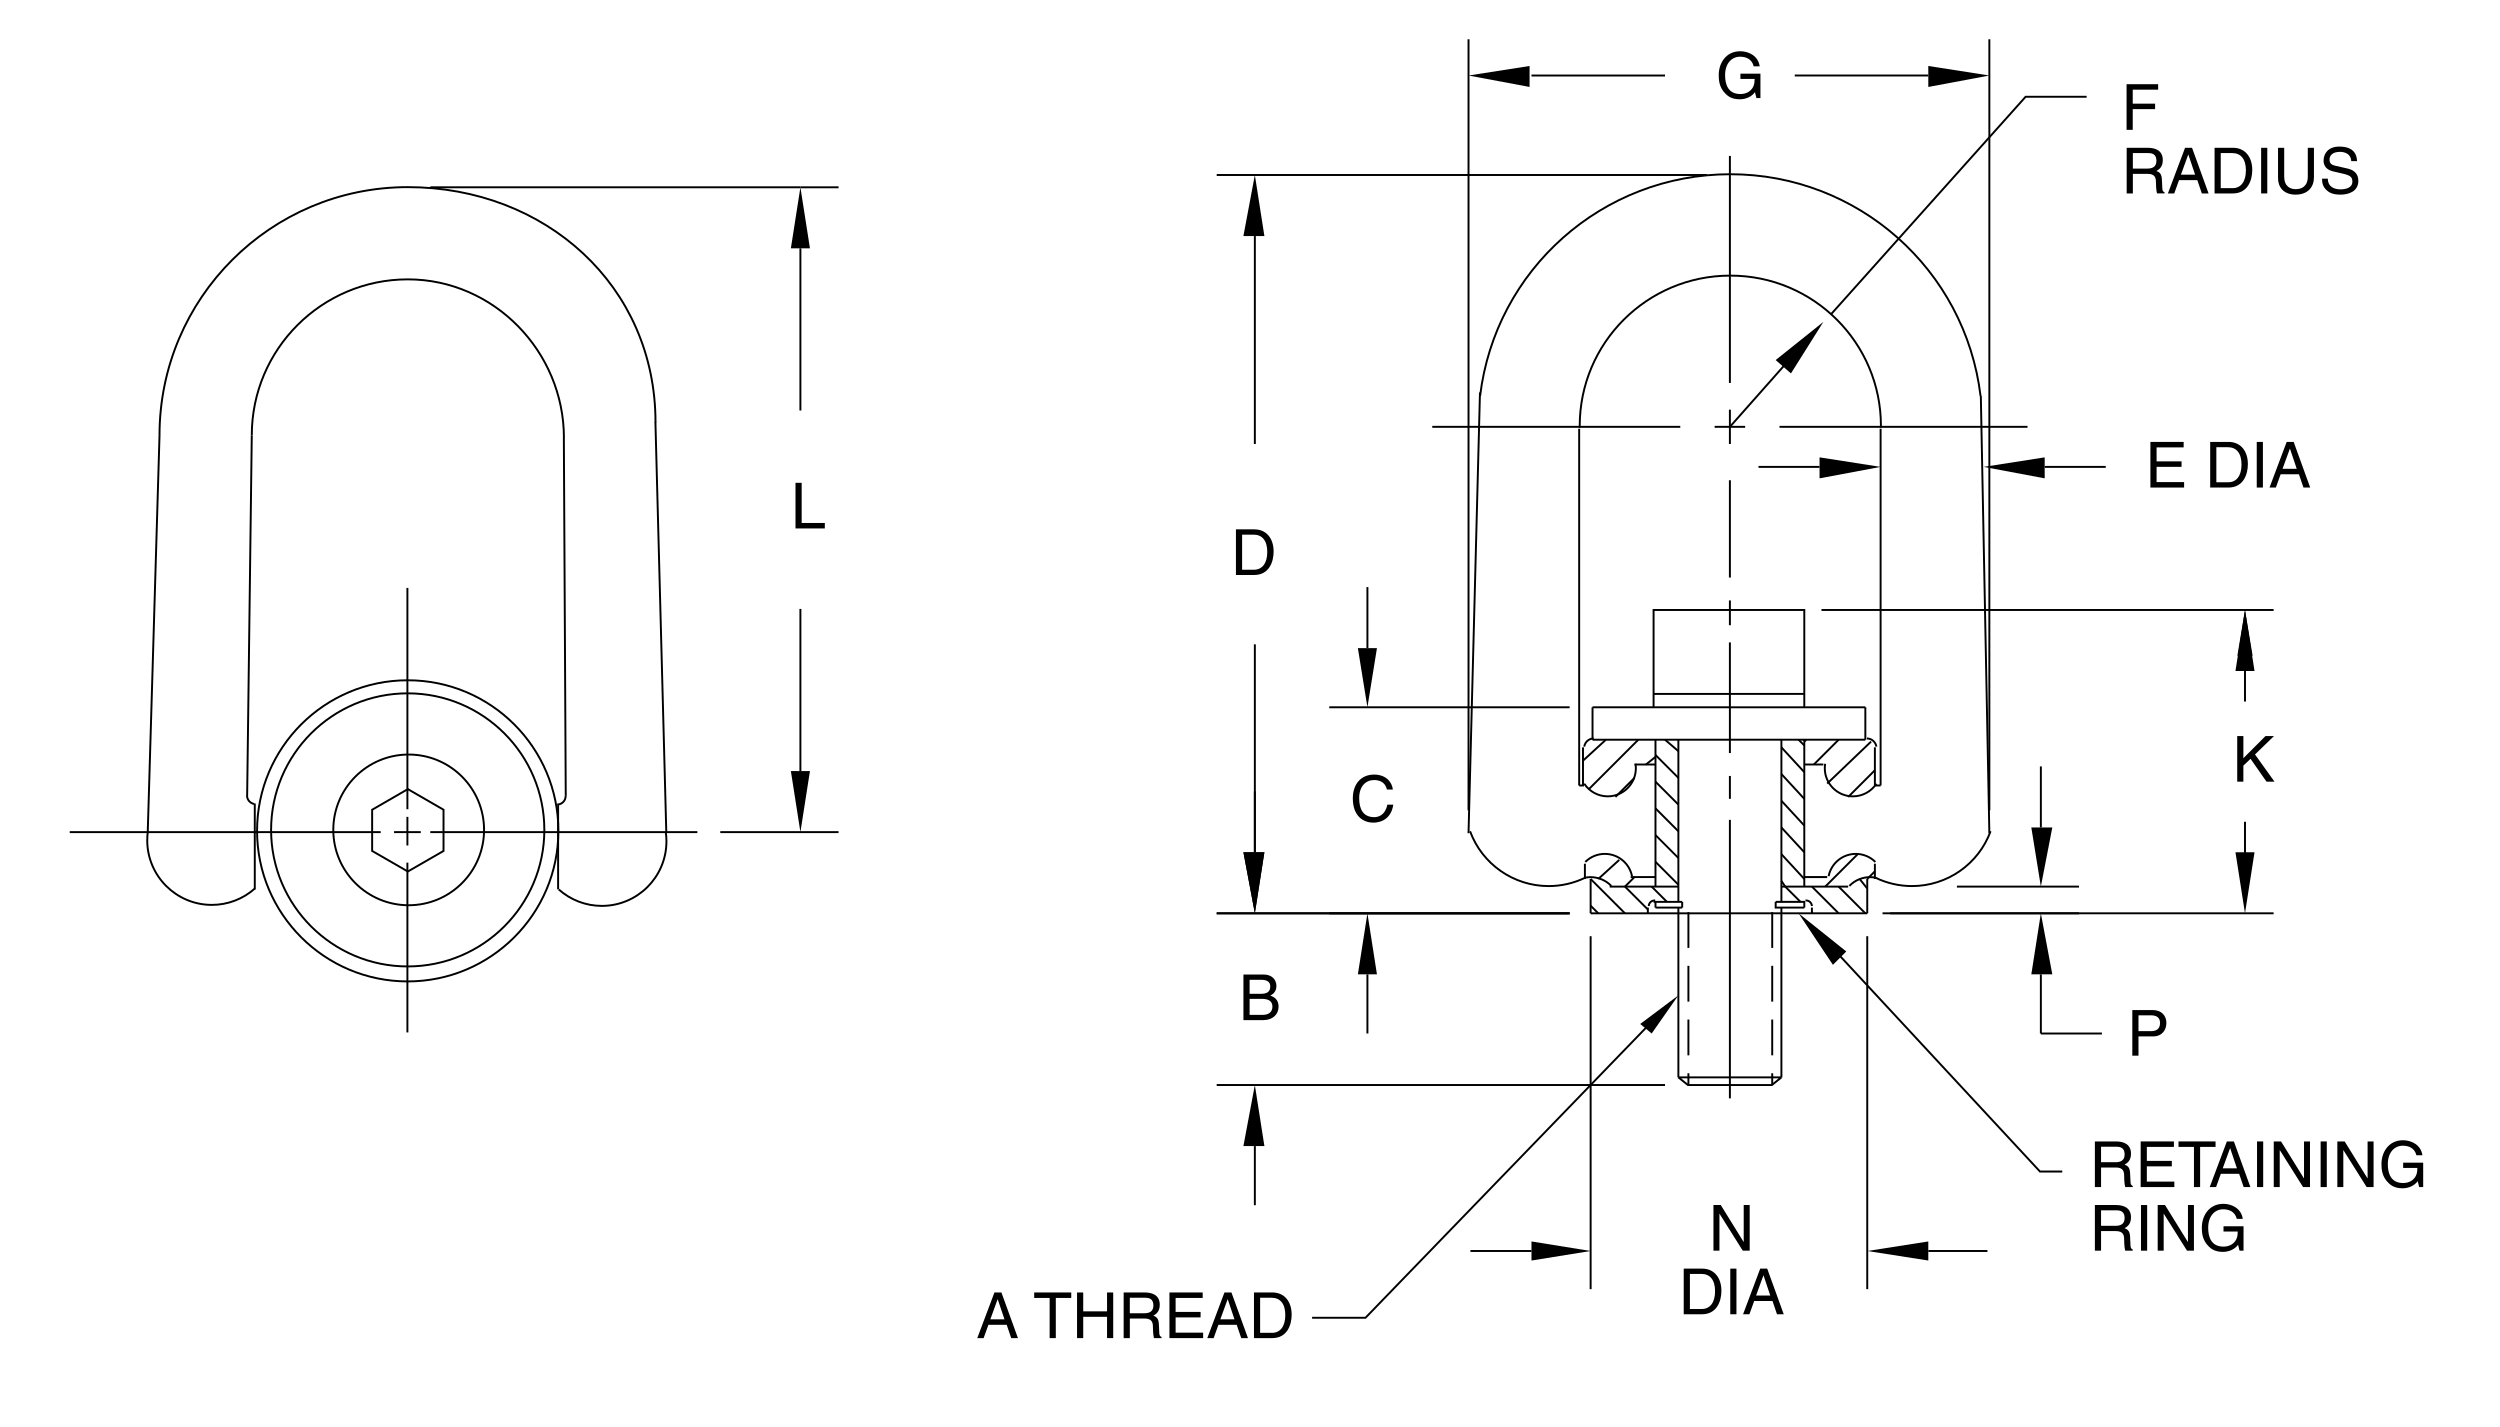 <?xml version="1.0" encoding="utf-8"?>
<!-- Generator: Adobe Illustrator 15.1.0, SVG Export Plug-In . SVG Version: 6.00 Build 0)  -->
<!DOCTYPE svg PUBLIC "-//W3C//DTD SVG 1.1//EN" "http://www.w3.org/Graphics/SVG/1.1/DTD/svg11.dtd">
<svg version="1.1" id="Layer_1" xmlns="http://www.w3.org/2000/svg" xmlns:xlink="http://www.w3.org/1999/xlink" x="0px" y="0px"
	 width="314.5px" height="179.5px" viewBox="0 0 314.5 179.5" enable-background="new 0 0 314.5 179.5" xml:space="preserve">
<path fill="none" stroke="#000000" stroke-width="0.245" stroke-miterlimit="10" d="M217.62,138.175v-35.039 M217.62,114.896
	h-17.52 M200.101,110.575v4.32 M211.14,93.056v20.399 M208.26,93.056v18.479 M211.14,111.535h-8.64 M211.14,114.896v20.64"/>
<path fill="none" stroke="#000000" stroke-width="0.245" stroke-miterlimit="10" d="M202.699,111.447
	c-0.686-0.705-1.627-1.103-2.61-1.103c-0.22,0-0.44,0.02-0.657,0.06"/>
<line fill="none" stroke="#000000" stroke-width="0.245" stroke-miterlimit="10" x1="199.38" y1="110.575" x2="199.38" y2="108.655"/>
<path fill="none" stroke="#000000" stroke-width="0.245" stroke-miterlimit="10" d="M184.935,104.575
	c1.524,4.142,5.472,6.894,9.887,6.894c1.598,0,3.175-0.363,4.611-1.062"/>
<line fill="none" stroke="#000000" stroke-width="0.245" stroke-miterlimit="10" x1="184.74" y1="104.815" x2="186.18" y2="49.375"/>
<path fill="none" stroke="#000000" stroke-width="0.245" stroke-miterlimit="10" d="M217.675,21.918L217.675,21.918
	c-16.047,0-29.563,11.98-31.48,27.903"/>
<path fill="none" stroke="#000000" stroke-width="0.245" stroke-miterlimit="10" d="M217.62,93.056h-17.28 M198.66,98.815V53.935"
	/>
<path fill="none" stroke="#000000" stroke-width="0.245" stroke-miterlimit="10" d="M217.675,34.674c-0.01,0-0.02,0-0.03,0
	c-10.441,0-18.916,8.47-18.916,18.906c0,0.078,0,0.156,0.001,0.234"/>
<path fill="none" stroke="#000000" stroke-width="0.245" stroke-miterlimit="10" d="M217.62,76.735h-9.6v10.56 M217.62,88.976
	h-17.28 M217.62,87.295h-9.6v1.681"/>
<path fill="none" stroke="#000000" stroke-width="0.245" stroke-miterlimit="10" d="M199.297,98.589
	c0.654,0.993,1.765,1.592,2.955,1.592c1.953,0,3.538-1.584,3.538-3.536c0-0.188-0.015-0.376-0.044-0.562"/>
<path fill="none" stroke="#000000" stroke-width="0.245" stroke-miterlimit="10" d="M205.62,96.175h2.64 M200.34,88.976v4.08"/>
<path fill="none" stroke="#000000" stroke-width="0.245" stroke-miterlimit="10" d="M200.488,92.896
	c-0.596,0.006-1.1,0.442-1.19,1.031"/>
<polyline fill="none" stroke="#000000" stroke-width="0.245" stroke-miterlimit="10" points="199.14,94.016 199.14,98.815 
	198.66,98.815 "/>
<path fill="none" stroke="#000000" stroke-width="0.245" stroke-miterlimit="10" d="M205.307,110.218
	c-0.327-1.628-1.758-2.799-3.419-2.799c-0.921,0-1.804,0.364-2.457,1.013"/>
<line fill="none" stroke="#000000" stroke-width="0.245" stroke-miterlimit="10" x1="208.26" y1="110.335" x2="205.14" y2="110.335"/>
<line fill="none" stroke="#000000" stroke-width="0.245" stroke-miterlimit="10" stroke-dasharray="4.503,2.255" x1="212.402" y1="114.743" x2="212.402" y2="136.387"/>
<path fill="none" stroke="#000000" stroke-width="0.245" stroke-miterlimit="10" d="M217.62,135.535h-6.48 M217.62,136.495h-5.28
	l-1.2-0.96"/>
<line fill="none" stroke="#000000" stroke-width="0.245" stroke-miterlimit="10" stroke-dasharray="4.503,2.255" x1="222.945" y1="114.743" x2="222.945" y2="136.387"/>
<path fill="none" stroke="#000000" stroke-width="0.245" stroke-miterlimit="10" d="M224.101,114.896v20.64 M217.62,135.535h6.48
	 M217.62,136.495h5.28l1.2-0.96 M224.101,113.455h2.88v0.72 M217.62,114.896h17.28 M224.101,93.056v20.399 M223.38,113.455h3.601
	v0.72 M226.98,110.335h2.88"/>
<path fill="none" stroke="#000000" stroke-width="0.245" stroke-miterlimit="10" d="M235.919,108.432
	c-0.653-0.648-1.536-1.013-2.457-1.013c-1.661,0-3.092,1.171-3.419,2.799"/>
<line fill="none" stroke="#000000" stroke-width="0.245" stroke-miterlimit="10" x1="224.101" y1="111.535" x2="232.5" y2="111.535"/>
<path fill="none" stroke="#000000" stroke-width="0.245" stroke-miterlimit="10" d="M235.917,110.404
	c-0.217-0.04-0.437-0.06-0.656-0.06c-0.983,0-1.926,0.397-2.61,1.103"/>
<path fill="none" stroke="#000000" stroke-width="0.245" stroke-miterlimit="10" d="M235.86,110.575v-1.92 M234.9,110.575v4.32
	 M226.98,93.056v18.479 M235.86,98.815h0.72"/>
<path fill="none" stroke="#000000" stroke-width="0.245" stroke-miterlimit="10" d="M229.604,96.083
	c-0.029,0.186-0.045,0.373-0.045,0.562c0,1.952,1.586,3.536,3.539,3.536c1.189,0,2.301-0.599,2.955-1.592"/>
<line fill="none" stroke="#000000" stroke-width="0.245" stroke-miterlimit="10" x1="235.86" y1="94.016" x2="235.86" y2="98.815"/>
<path fill="none" stroke="#000000" stroke-width="0.245" stroke-miterlimit="10" d="M236.052,93.928
	c-0.091-0.589-0.595-1.025-1.191-1.031"/>
<path fill="none" stroke="#000000" stroke-width="0.245" stroke-miterlimit="10" d="M229.38,96.175h-2.399 M234.66,88.976v4.08
	 M226.98,87.295v1.681 M217.62,87.295h9.36 M217.62,76.735h9.36v10.56 M217.62,88.976h17.04 M217.62,93.056h17.04 M250.261,104.815
	l-1.073-55.003 M236.58,98.815V53.935"/>
<path fill="none" stroke="#000000" stroke-width="0.245" stroke-miterlimit="10" d="M236.62,53.814
	c0.001-0.078,0.001-0.156,0.001-0.234c0-10.437-8.475-18.906-18.916-18.906c-0.01,0-0.021,0-0.03,0"/>
<path fill="none" stroke="#000000" stroke-width="0.245" stroke-miterlimit="10" d="M249.155,49.821
	c-1.918-15.923-15.434-27.903-31.48-27.903l0,0"/>
<path fill="none" stroke="#000000" stroke-width="0.245" stroke-miterlimit="10" d="M217.62,53.695v2.16 M211.38,53.695h-31.2
	 M223.86,53.695h31.2 M217.62,53.695h1.92 M217.62,48.175v-28.56 M217.62,72.655v-12.24 M217.62,78.655v-3.12 M217.62,94.735v-13.92
	 M217.62,100.495v-2.88 M217.62,53.695h-1.92 M217.62,53.695v-2.16 M51.251,129.881v-21.36 M87.731,104.681H54.131"/>
<path fill="none" stroke="#000000" stroke-width="0.245" stroke-miterlimit="10" d="M60.895,104.4c0-5.232-4.248-9.479-9.483-9.479
	s-9.483,4.246-9.483,9.479s4.248,9.479,9.483,9.479S60.895,109.633,60.895,104.4"/>
<path fill="none" stroke="#000000" stroke-width="0.245" stroke-miterlimit="10" d="M68.478,104.4
	c0-9.482-7.699-17.178-17.187-17.178S34.104,94.918,34.104,104.4s7.699,17.178,17.187,17.178S68.478,113.883,68.478,104.4"/>
<path fill="none" stroke="#000000" stroke-width="0.245" stroke-miterlimit="10" d="M70.243,104.521
	c0-10.456-8.49-18.942-18.952-18.942s-18.952,8.486-18.952,18.942s8.49,18.942,18.952,18.942S70.243,114.977,70.243,104.521"/>
<polygon fill="none" stroke="#000000" stroke-width="0.245" stroke-miterlimit="10" points="51.306,99.271 46.816,101.864 
	46.816,107.05 51.306,109.635 55.795,107.05 55.795,101.864 "/>
<path fill="none" stroke="#000000" stroke-width="0.245" stroke-miterlimit="10" d="M18.589,104.576l1.479-49.833 M31.673,54.765
	l-0.582,45.355"/>
<path fill="none" stroke="#000000" stroke-width="0.245" stroke-miterlimit="10" d="M18.612,104.505
	c-0.06,0.399-0.09,0.803-0.09,1.206c0,4.485,3.642,8.125,8.129,8.125c1.998,0,3.927-0.736,5.417-2.067"/>
<line fill="none" stroke="#000000" stroke-width="0.245" stroke-miterlimit="10" x1="32.051" y1="111.881" x2="32.051" y2="101.081"/>
<path fill="none" stroke="#000000" stroke-width="0.245" stroke-miterlimit="10" d="M31.078,100.049c0,0.01,0,0.02,0,0.029
	c0,0.525,0.381,0.975,0.9,1.059"/>
<path fill="none" stroke="#000000" stroke-width="0.245" stroke-miterlimit="10" d="M82.463,53.14
	c0-17.234-13.913-29.599-31.157-29.599S20.066,37.529,20.066,54.764"/>
<path fill="none" stroke="#000000" stroke-width="0.245" stroke-miterlimit="10" d="M70.942,55.077
	c0-10.829-8.801-19.933-19.637-19.933s-19.63,8.79-19.63,19.619"/>
<path fill="none" stroke="#000000" stroke-width="0.245" stroke-miterlimit="10" d="M83.818,104.639l-1.367-51.558 M70.932,55.001
	l0.239,45.119"/>
<path fill="none" stroke="#000000" stroke-width="0.245" stroke-miterlimit="10" d="M70.293,111.894
	c1.49,1.331,3.419,2.067,5.417,2.067c4.487,0,8.129-3.64,8.129-8.125c0-0.403-0.03-0.807-0.09-1.206"/>
<line fill="none" stroke="#000000" stroke-width="0.245" stroke-miterlimit="10" x1="70.211" y1="111.881" x2="70.211" y2="101.081"/>
<path fill="none" stroke="#000000" stroke-width="0.245" stroke-miterlimit="10" d="M70.259,101.199
	c0.52-0.084,0.9-0.533,0.9-1.059c0-0.01,0-0.02,0-0.029"/>
<path fill="none" stroke="#000000" stroke-width="0.245" stroke-miterlimit="10" d="M47.892,104.681H8.771 M51.251,106.36v-1.68
	h-1.68 M51.251,101.801v-27.84 M51.251,104.681v1.68 M52.932,104.681h-1.681v-1.92 M223.38,113.455v0.72h3.601"/>
<path fill="none" stroke="#000000" stroke-width="0.245" stroke-miterlimit="10" d="M227.938,113.982
	c-0.017-0.394-0.34-0.705-0.734-0.705c-0.025,0-0.05,0.001-0.074,0.004"/>
<path fill="none" stroke="#000000" stroke-width="0.245" stroke-miterlimit="10" d="M227.94,114.175v0.721 M224.101,114.175v0.721
	 M211.14,113.455h-3.119 M211.62,113.455h-3.6 M207.3,114.175v0.721 M208.26,113.455v0.72"/>
<path fill="none" stroke="#000000" stroke-width="0.245" stroke-miterlimit="10" d="M208.22,113.281
	c-0.024-0.003-0.05-0.004-0.074-0.004c-0.395,0-0.719,0.312-0.734,0.705"/>
<path fill="none" stroke="#000000" stroke-width="0.245" stroke-miterlimit="10" d="M211.62,114.175h-3.36 M211.62,113.455v0.72
	 M211.14,114.175v0.721"/>
<path fill="none" stroke="#000000" stroke-width="0.245" stroke-miterlimit="10" d="M235.917,110.406
	c1.437,0.699,3.014,1.062,4.611,1.062c4.415,0,8.362-2.752,9.887-6.894"/>
<polyline fill="none" stroke="#000000" stroke-width="0.245" stroke-miterlimit="10" points="230.341,39.535 254.82,12.175 
	262.5,12.175 "/>
<polygon points="225.301,46.975 223.38,45.295 229.38,40.495 "/>
<path fill="none" stroke="#000000" stroke-width="0.245" stroke-miterlimit="10" d="M217.62,53.695l7.44-8.4 M184.74,101.936V4.939
	 M250.261,101.936V4.939 M242.58,9.5h-16.8"/>
<polygon points="192.42,8.3 192.42,10.939 184.74,9.5 "/>
<polygon points="242.58,8.3 242.58,10.939 250.261,9.5 "/>
<path fill="none" stroke="#000000" stroke-width="0.245" stroke-miterlimit="10" d="M192.66,9.5h16.8 M209.46,136.495h-56.399
	 M197.46,114.896h-44.399 M157.86,144.175v7.44 M157.86,107.215v-7.68"/>
<polygon points="156.42,144.175 159.061,144.175 157.86,136.495 "/>
<polygon points="156.42,107.215 159.061,107.215 157.86,114.896 "/>
<path fill="none" stroke="#000000" stroke-width="0.245" stroke-miterlimit="10" d="M197.46,88.976h-30.24 M197.46,114.896h-30.24
	 M172.021,81.535v-7.68 M172.021,122.575v7.44"/>
<polygon points="170.82,81.535 173.22,81.535 172.021,88.976 "/>
<polygon points="170.82,122.575 173.22,122.575 172.021,114.896 "/>
<path fill="none" stroke="#000000" stroke-width="0.245" stroke-miterlimit="10" d="M197.46,114.896h-44.399 M214.74,22.015h-61.68
	 M157.86,107.215V81.056 M157.86,29.695v26.16"/>
<polygon points="156.42,107.215 159.061,107.215 157.86,114.896 "/>
<polygon points="156.42,29.695 159.061,29.695 157.86,22.015 "/>
<path fill="none" stroke="#000000" stroke-width="0.245" stroke-miterlimit="10" d="M234.9,117.775v44.399 M200.101,117.775v44.399
	 M242.58,157.375h7.44 M192.66,157.375h-7.68"/>
<polygon points="242.58,156.175 242.58,158.575 234.9,157.375 "/>
<polygon points="192.66,156.175 192.66,158.575 200.101,157.375 "/>
<path fill="none" stroke="#000000" stroke-width="0.245" stroke-miterlimit="10" d="M237.78,114.896h23.76 M246.181,111.535h15.359
	 M256.74,122.575v7.44 M256.74,104.096v-7.681 M256.74,130.016h7.68"/>
<polygon points="255.54,122.575 258.181,122.575 256.74,114.896 "/>
<polygon points="255.54,104.096 258.181,104.096 256.74,111.535 "/>
<path fill="none" stroke="#000000" stroke-width="0.245" stroke-miterlimit="10" d="M228.9,58.735h-7.68 M257.221,58.735h7.68"/>
<polygon points="228.9,57.535 228.9,60.175 236.58,58.735 "/>
<polygon points="257.221,57.535 257.221,60.175 249.54,58.735 "/>
<path fill="none" stroke="#000000" stroke-width="0.245" stroke-miterlimit="10" d="M54.131,23.561h46.561 M90.611,104.681h14.88
	 M100.691,31.24v20.4 M100.691,97.001v-20.4"/>
<polygon points="99.491,31.24 101.892,31.24 100.691,23.561 "/>
<polygon points="99.491,97.001 101.892,97.001 100.691,104.681 "/>
<polygon points="206.34,128.815 211.14,125.215 207.78,130.016 "/>
<polyline fill="none" stroke="#000000" stroke-width="0.245" stroke-miterlimit="10" points="207.061,129.295 171.78,165.775 
	165.061,165.775 "/>
<polygon points="230.58,121.375 226.261,114.896 232.261,119.695 "/>
<polyline fill="none" stroke="#000000" stroke-width="0.245" stroke-miterlimit="10" points="231.521,120.318 256.628,147.378 
	259.431,147.378 "/>
<path fill="none" stroke="#000000" stroke-width="0.245" stroke-miterlimit="10" d="M199.14,95.695l2.881-2.64 M199.86,99.295
	l6.24-6.239 M203.22,100.255l2.4-2.399 M207.061,96.175l1.199-0.96 M201.061,110.575l2.64-2.4 M204.42,111.535l1.2-1.2
	 M226.98,93.295l0.24-0.239 M228.181,96.175l3.12-3.119 M229.86,98.575l5.52-5.28 M232.5,100.255l3.36-3.359 M229.62,111.535
	l4.08-4.08 M234.9,110.575l0.96-0.96 M201.061,114.896l-0.96-0.96 M204.42,114.896l-4.319-4.32 M207.3,114.415l-2.88-2.88
	 M209.7,113.455l-1.92-1.92 M211.14,111.295l-2.88-2.88 M211.14,107.936l-2.88-2.88 M211.14,104.575l-2.88-2.88 M211.14,101.215
	l-2.88-2.88 M227.94,114.896v-0.24 M211.14,97.855l-2.88-2.88 M226.5,113.455l-1.92-1.92l-0.479-0.72 M231.301,114.896l-3.36-3.36
	 M211.14,94.495l-1.68-1.439 M226.98,110.575l-2.88-3.12 M234.66,114.896l-3.359-3.36 M226.98,107.215l-2.88-3.119 M234.9,111.775
	l-0.96-1.2 M226.98,103.855l-2.88-3.12 M226.98,100.495l-2.88-3.12 M226.98,97.136l-2.88-3.12 M226.98,93.775l-0.72-0.72
	 M100.691,23.561h4.8 M229.141,76.735h56.88 M236.82,114.896h49.2"/>
<polygon points="281.221,84.415 283.62,84.415 282.42,76.735 "/>
<polygon points="281.46,82.495 283.38,82.495 282.42,76.735 "/>
<path fill="none" stroke="#000000" stroke-width="0.245" stroke-miterlimit="10" d="M282.42,82.495v5.76 M282.42,109.136v-5.761"/>
<polygon points="281.221,107.215 283.62,107.215 282.42,114.896 "/>
<g>
	<path d="M269.021,132.806h-0.775v-5.741h2.583c1.063,0,1.703,0.688,1.703,1.615c0,0.8-0.456,1.703-1.703,1.703h-1.808V132.806z
		 M269.021,129.72h1.543c0.696,0,1.168-0.256,1.168-1.032c0-0.728-0.496-0.959-1.136-0.959h-1.575V129.72z"/>
</g>
<g>
	<path d="M218.944,9.269h2.519v3.07h-0.504l-0.184-0.744c-0.392,0.544-1.111,0.896-1.896,0.896c-0.983,0-1.463-0.36-1.759-0.647
		c-0.879-0.832-0.903-1.815-0.903-2.423c0-1.399,0.848-2.974,2.719-2.974c1.071,0,2.263,0.607,2.431,1.895h-0.752
		c-0.248-0.999-1.087-1.207-1.719-1.207c-1.031,0-1.879,0.823-1.879,2.327c0,1.167,0.384,2.367,1.911,2.367
		c0.287,0,0.751-0.032,1.175-0.368c0.504-0.4,0.632-0.912,0.632-1.527h-1.791V9.269z"/>
</g>
<g>
	<path d="M268.297,16.334h-0.775v-5.741h3.974v0.688h-3.198v1.759h2.814v0.688h-2.814V16.334z"/>
	<path d="M268.313,24.334h-0.776v-5.741h2.655c0.943,0,1.887,0.328,1.887,1.543c0,0.848-0.432,1.16-0.8,1.375
		c0.328,0.136,0.656,0.28,0.688,1.079l0.049,1.04c0.008,0.32,0.048,0.44,0.287,0.576v0.128h-0.951
		c-0.112-0.352-0.136-1.223-0.136-1.439c0-0.472-0.097-1.023-1.023-1.023h-1.879V24.334z M268.313,21.208h1.799
		c0.567,0,1.167-0.144,1.167-0.991c0-0.888-0.647-0.959-1.031-0.959h-1.935V21.208z"/>
	<path d="M274.121,22.663l-0.6,1.671h-0.8l2.159-5.741h0.879l2.079,5.741h-0.848l-0.567-1.671H274.121z M276.144,21.975
		l-0.847-2.526h-0.017l-0.919,2.526H276.144z"/>
	<path d="M278.594,18.593h2.326c1.495,0,2.415,1.135,2.415,2.791c0,1.287-0.56,2.95-2.446,2.95h-2.295V18.593z M279.369,23.67h1.503
		c1.008,0,1.663-0.792,1.663-2.239s-0.663-2.175-1.719-2.175h-1.447V23.67z"/>
	<path d="M285.225,24.334h-0.775v-5.741h0.775V24.334z"/>
	<path d="M291.095,18.593v3.726c0,1.175-0.735,2.167-2.311,2.167c-1.543,0-2.207-0.991-2.207-2.063v-3.83h0.775v3.614
		c0,1.248,0.76,1.591,1.456,1.591c0.711,0,1.511-0.328,1.511-1.575v-3.63H291.095z"/>
	<path d="M295.791,20.272c-0.04-0.888-0.775-1.167-1.423-1.167c-0.487,0-1.312,0.136-1.312,1.007c0,0.488,0.344,0.647,0.68,0.728
		l1.64,0.376c0.743,0.176,1.303,0.624,1.303,1.535c0,1.359-1.263,1.735-2.247,1.735c-1.062,0-1.479-0.32-1.734-0.552
		c-0.488-0.439-0.584-0.919-0.584-1.455h0.728c0,1.04,0.848,1.343,1.583,1.343c0.56,0,1.504-0.144,1.504-0.967
		c0-0.6-0.28-0.792-1.224-1.016l-1.176-0.272c-0.376-0.088-1.223-0.352-1.223-1.351c0-0.896,0.583-1.775,1.975-1.775
		c2.007,0,2.207,1.199,2.238,1.831H295.791z"/>
</g>
<g>
	<path d="M274.76,61.334h-4.238v-5.74h4.182v0.688h-3.406v1.759h3.143v0.688h-3.143v1.919h3.463V61.334z"/>
	<path d="M278.042,55.594h2.326c1.495,0,2.415,1.135,2.415,2.79c0,1.287-0.56,2.95-2.447,2.95h-2.294V55.594z M278.817,60.67h1.503
		c1.008,0,1.663-0.791,1.663-2.238s-0.664-2.175-1.719-2.175h-1.447V60.67z"/>
	<path d="M284.673,61.334h-0.775v-5.74h0.775V61.334z"/>
	<path d="M286.905,59.663l-0.6,1.671h-0.8l2.158-5.74h0.88l2.079,5.74h-0.848l-0.567-1.671H286.905z M288.928,58.975l-0.848-2.525
		h-0.016l-0.92,2.525H288.928z"/>
</g>
<g>
	<path d="M282.217,98.335h-0.775v-5.741h0.775v2.783L285,92.594h1.071l-2.391,2.319l2.454,3.422h-1.007l-2.007-2.878l-0.904,0.863
		V98.335z"/>
</g>
<g>
	<path d="M100.85,65.79h2.911v0.688h-3.687v-5.741h0.775V65.79z"/>
</g>
<g>
	<path d="M219.359,151.593h0.752v5.741h-0.872l-2.918-4.638h-0.016v4.638h-0.752v-5.741h0.92l2.87,4.638h0.016V151.593z"/>
	<path d="M211.813,159.593h2.327c1.495,0,2.414,1.136,2.414,2.791c0,1.287-0.56,2.95-2.446,2.95h-2.295V159.593z M212.589,164.67
		h1.504c1.007,0,1.663-0.791,1.663-2.238s-0.664-2.175-1.72-2.175h-1.447V164.67z"/>
	<path d="M218.445,165.334h-0.775v-5.741h0.775V165.334z"/>
	<path d="M220.677,163.663l-0.6,1.671h-0.799l2.158-5.741h0.88l2.079,5.741h-0.848l-0.568-1.671H220.677z M222.7,162.976
		l-0.848-2.527h-0.016l-0.92,2.527H222.7z"/>
</g>
<g>
	<path d="M124.341,166.663l-0.6,1.671h-0.8l2.159-5.741h0.879l2.079,5.741h-0.848l-0.567-1.671H124.341z M126.364,165.976
		l-0.848-2.527H125.5l-0.919,2.527H126.364z"/>
	<path d="M130.101,162.593h4.662v0.688h-1.943v5.053h-0.775v-5.053h-1.943V162.593z"/>
	<path d="M139.267,162.593h0.775v5.741h-0.775v-2.679h-2.998v2.679h-0.776v-5.741h0.776v2.375h2.998V162.593z"/>
	<path d="M142.132,168.334h-0.776v-5.741h2.655c0.943,0,1.887,0.328,1.887,1.544c0,0.847-0.432,1.159-0.799,1.375
		c0.328,0.136,0.655,0.279,0.688,1.079l0.048,1.04c0.008,0.319,0.048,0.439,0.288,0.575v0.128h-0.952
		c-0.112-0.352-0.136-1.224-0.136-1.439c0-0.472-0.096-1.023-1.023-1.023h-1.879V168.334z M142.132,165.208h1.799
		c0.568,0,1.167-0.145,1.167-0.992c0-0.887-0.648-0.959-1.032-0.959h-1.935V165.208z"/>
	<path d="M151.354,168.334h-4.238v-5.741h4.182v0.688h-3.406v1.759h3.142v0.688h-3.142v1.919h3.462V168.334z"/>
	<path d="M153.276,166.663l-0.6,1.671h-0.799l2.159-5.741h0.879l2.079,5.741h-0.848l-0.568-1.671H153.276z M155.299,165.976
		l-0.848-2.527h-0.016l-0.92,2.527H155.299z"/>
	<path d="M157.749,162.593h2.327c1.495,0,2.415,1.136,2.415,2.791c0,1.287-0.56,2.95-2.447,2.95h-2.294V162.593z M158.524,167.67
		h1.503c1.007,0,1.663-0.791,1.663-2.238s-0.664-2.175-1.719-2.175h-1.447V167.67z"/>
</g>
<g>
	<path d="M264.312,149.334h-0.776v-5.741h2.655c0.943,0,1.887,0.328,1.887,1.544c0,0.847-0.432,1.159-0.8,1.375
		c0.328,0.136,0.656,0.279,0.688,1.079l0.049,1.04c0.008,0.319,0.048,0.439,0.287,0.575v0.128h-0.951
		c-0.112-0.352-0.136-1.224-0.136-1.439c0-0.472-0.097-1.023-1.023-1.023h-1.879V149.334z M264.312,146.208h1.799
		c0.567,0,1.167-0.145,1.167-0.992c0-0.887-0.647-0.959-1.031-0.959h-1.935V146.208z"/>
	<path d="M273.533,149.334h-4.237v-5.741h4.182v0.688h-3.406v1.759h3.142v0.688h-3.142v1.919h3.462V149.334z"/>
	<path d="M274.056,143.593h4.661v0.688h-1.942v5.053h-0.775v-5.053h-1.943V143.593z"/>
	<path d="M279.382,147.663l-0.6,1.671h-0.8l2.159-5.741h0.88l2.078,5.741h-0.848l-0.567-1.671H279.382z M281.405,146.976
		l-0.848-2.527h-0.017l-0.919,2.527H281.405z"/>
	<path d="M284.71,149.334h-0.775v-5.741h0.775V149.334z"/>
	<path d="M289.845,143.593h0.751v5.741h-0.871l-2.919-4.638h-0.016v4.638h-0.752v-5.741h0.92l2.87,4.638h0.017V143.593z"/>
	<path d="M292.71,149.334h-0.775v-5.741h0.775V149.334z"/>
	<path d="M297.844,143.593h0.752v5.741h-0.871l-2.919-4.638h-0.016v4.638h-0.752v-5.741h0.92l2.87,4.638h0.016V143.593z"/>
	<path d="M302.316,146.264h2.52v3.07h-0.504l-0.185-0.743c-0.392,0.543-1.111,0.896-1.895,0.896c-0.983,0-1.463-0.36-1.759-0.648
		c-0.88-0.831-0.904-1.814-0.904-2.422c0-1.399,0.848-2.975,2.719-2.975c1.071,0,2.263,0.607,2.431,1.895h-0.751
		c-0.248-0.999-1.088-1.207-1.72-1.207c-1.031,0-1.879,0.823-1.879,2.326c0,1.168,0.384,2.367,1.911,2.367
		c0.288,0,0.752-0.032,1.176-0.368c0.503-0.399,0.631-0.911,0.631-1.526h-1.791V146.264z"/>
	<path d="M264.312,157.334h-0.776v-5.741h2.655c0.943,0,1.887,0.328,1.887,1.544c0,0.847-0.432,1.159-0.8,1.375
		c0.328,0.136,0.656,0.279,0.688,1.079l0.049,1.04c0.008,0.319,0.048,0.439,0.287,0.575v0.128h-0.951
		c-0.112-0.352-0.136-1.224-0.136-1.439c0-0.472-0.097-1.023-1.023-1.023h-1.879V157.334z M264.312,154.208h1.799
		c0.567,0,1.167-0.145,1.167-0.992c0-0.887-0.647-0.959-1.031-0.959h-1.935V154.208z"/>
	<path d="M270.111,157.334h-0.775v-5.741h0.775V157.334z"/>
	<path d="M275.245,151.593h0.752v5.741h-0.871l-2.919-4.638h-0.016v4.638h-0.752v-5.741h0.92l2.87,4.638h0.016V151.593z"/>
	<path d="M279.718,154.264h2.519v3.07h-0.503l-0.185-0.743c-0.392,0.543-1.111,0.896-1.895,0.896c-0.983,0-1.463-0.36-1.759-0.648
		c-0.88-0.831-0.904-1.814-0.904-2.422c0-1.399,0.848-2.975,2.719-2.975c1.071,0,2.263,0.607,2.431,1.895h-0.752
		c-0.247-0.999-1.087-1.207-1.719-1.207c-1.031,0-1.879,0.823-1.879,2.326c0,1.168,0.384,2.367,1.911,2.367
		c0.288,0,0.752-0.032,1.175-0.368c0.504-0.399,0.632-0.911,0.632-1.526h-1.791V154.264z"/>
</g>
<g>
	<path d="M156.425,122.593h2.526c1.072,0,1.623,0.664,1.623,1.447c0,0.376-0.136,0.903-0.768,1.199
		c0.376,0.152,1.04,0.416,1.04,1.399c0,0.92-0.68,1.695-1.951,1.695h-2.471V122.593z M157.201,125.023h1.399
		c0.744,0,1.199-0.224,1.199-0.927c0-0.536-0.328-0.84-1.191-0.84h-1.407V125.023z M157.201,127.67h1.655
		c0.808,0,1.215-0.407,1.215-1.047c0-0.808-0.712-0.968-1.343-0.968h-1.527V127.67z"/>
</g>
<g>
	<path d="M174.471,99.32c-0.216-1.008-1.055-1.191-1.607-1.191c-1.04,0-1.879,0.768-1.879,2.278c0,1.352,0.48,2.391,1.903,2.391
		c0.504,0,1.375-0.239,1.639-1.575h0.751c-0.32,2.167-2.079,2.264-2.51,2.264c-1.303,0-2.583-0.848-2.583-3.055
		c0-1.768,1.007-2.99,2.678-2.99c1.479,0,2.247,0.919,2.359,1.879H174.471z"/>
</g>
<g>
	<path d="M155.481,66.594h2.327c1.496,0,2.415,1.135,2.415,2.79c0,1.287-0.56,2.95-2.447,2.95h-2.295V66.594z M156.257,71.67h1.503
		c1.008,0,1.663-0.791,1.663-2.238s-0.664-2.175-1.719-2.175h-1.447V71.67z"/>
</g>
</svg>
